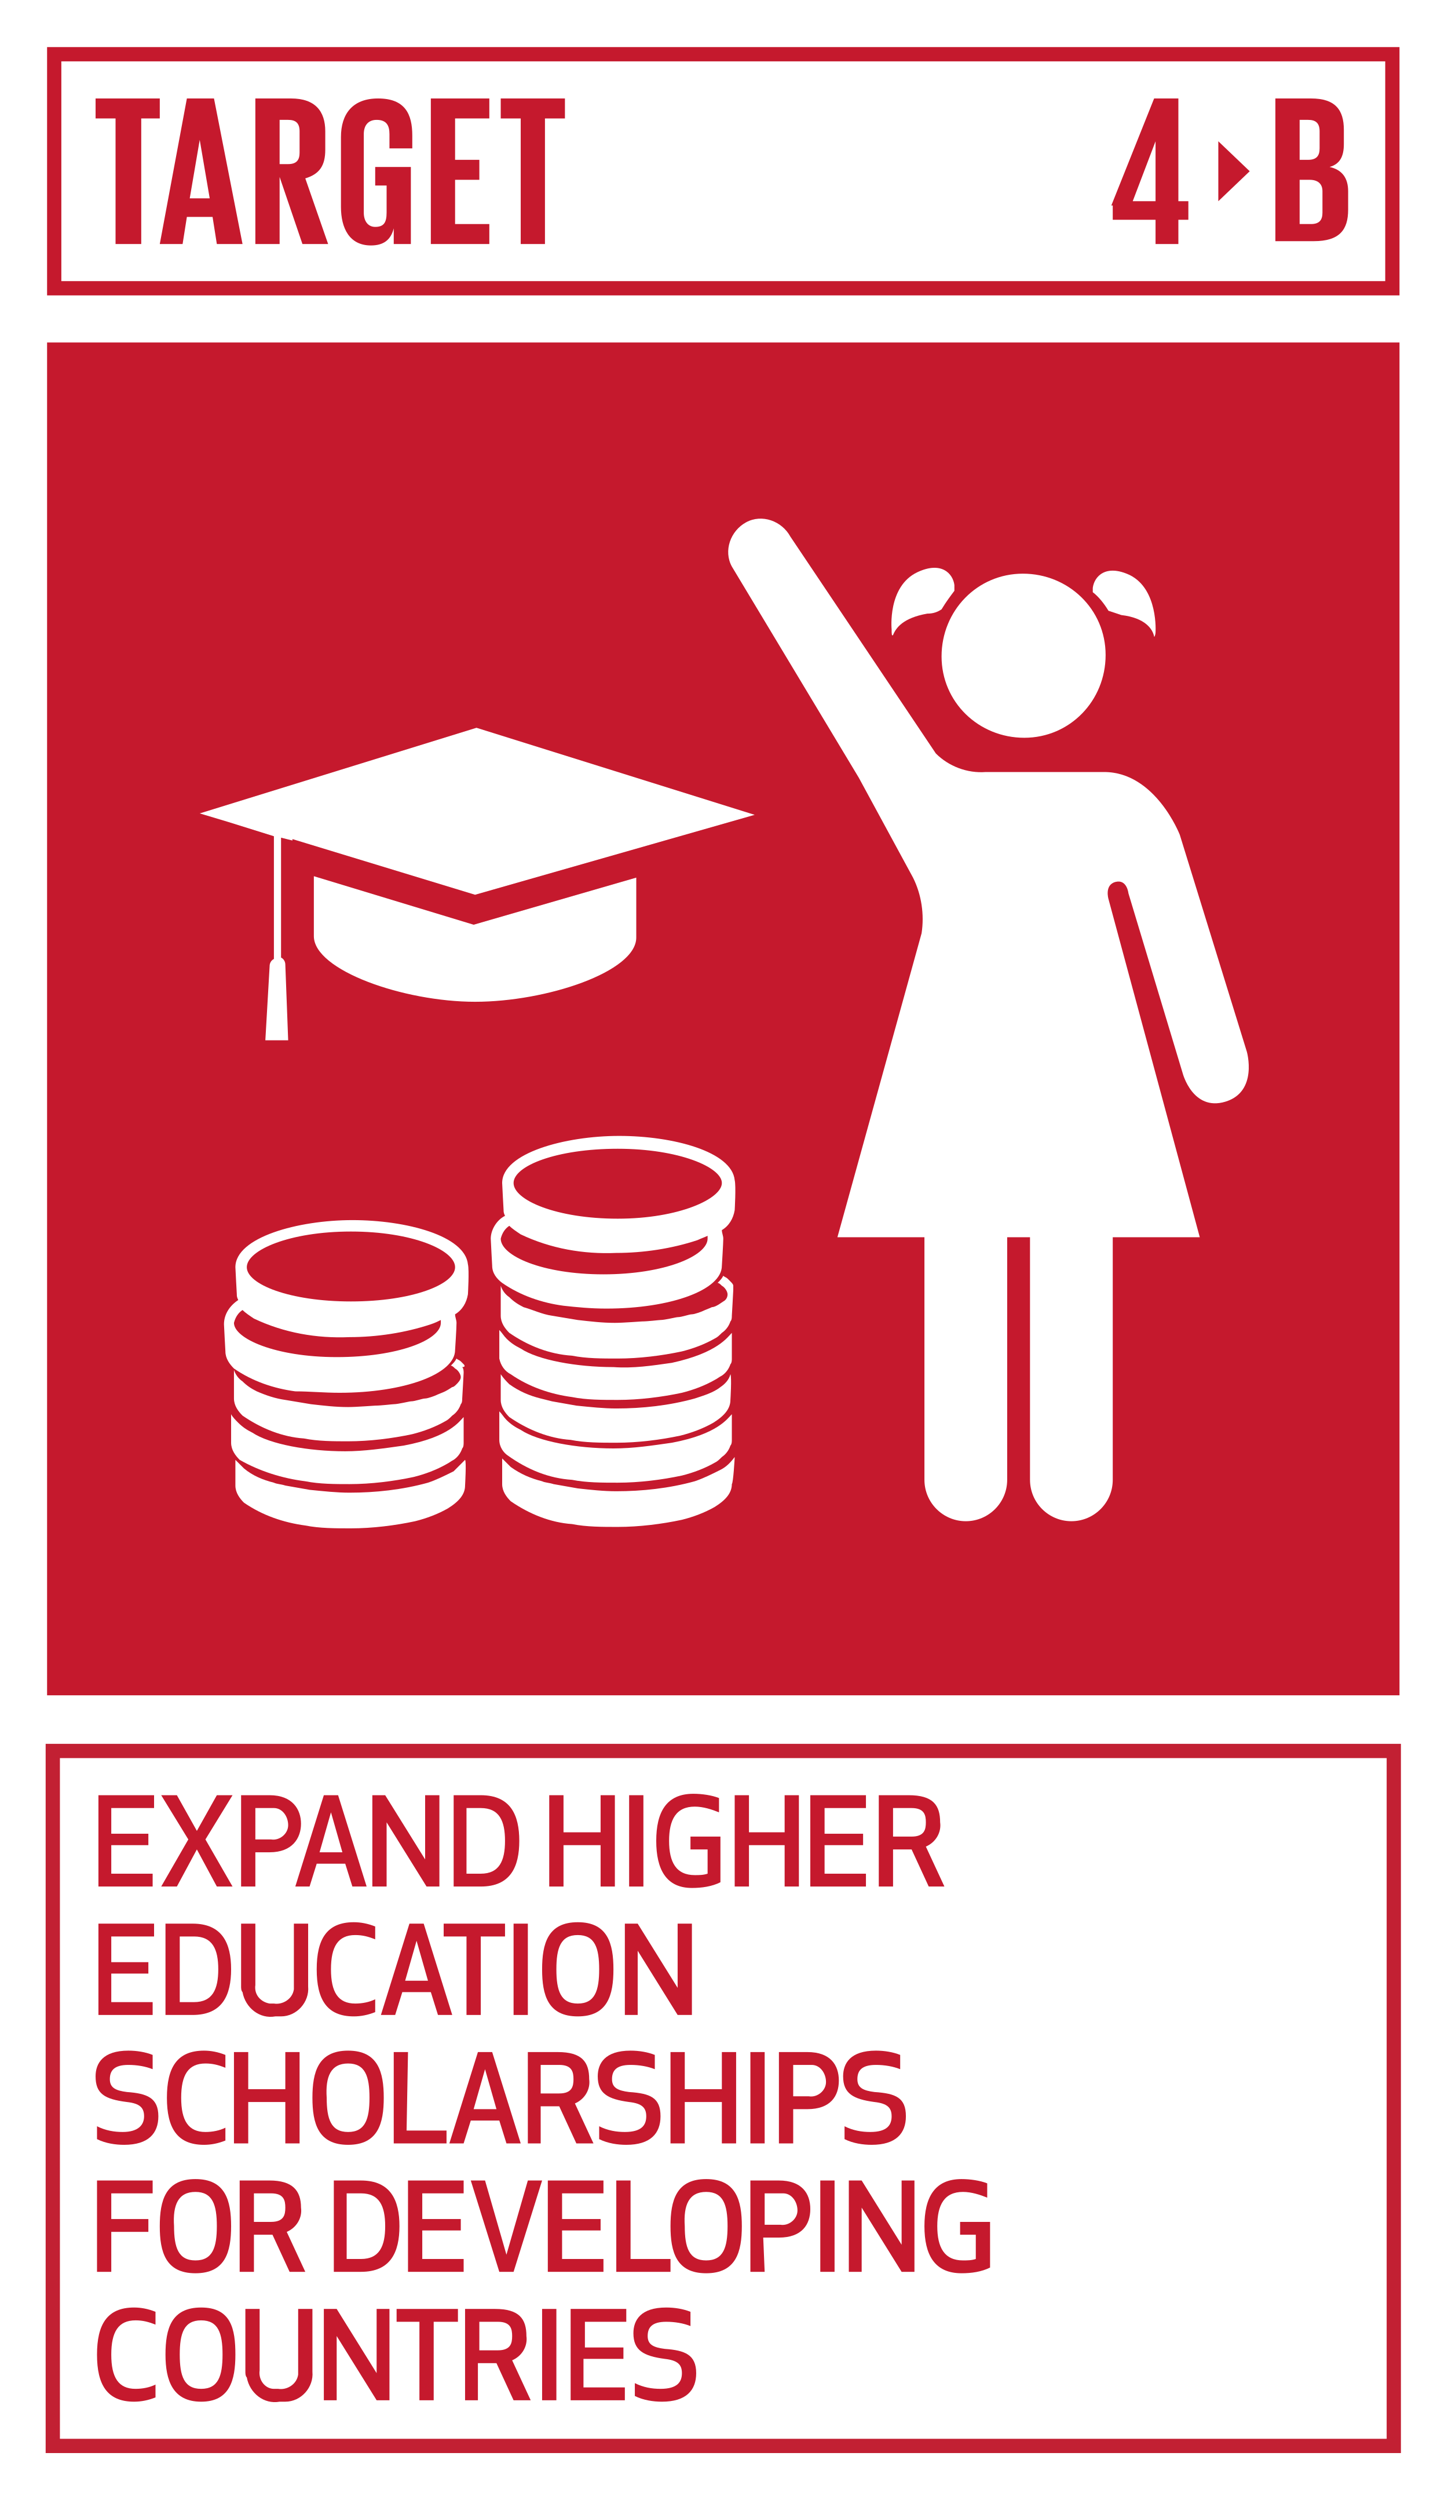 <?xml version="1.0" encoding="utf-8"?>
<!-- Generator: Adobe Illustrator 22.0.1, SVG Export Plug-In . SVG Version: 6.00 Build 0)  -->
<svg version="1.1" id="Layer_1" xmlns="http://www.w3.org/2000/svg" xmlns:xlink="http://www.w3.org/1999/xlink" x="0px" y="0px"
	 viewBox="0 0 101.5 175.2" style="enable-background:new 0 0 101.5 175.2;" xml:space="preserve">
<style type="text/css">
	.st0{fill:#FFFFFF;}
	.st1{fill:#C5192D;}
	.st2{enable-background:new    ;}
	.st3{fill:#C22033;}
</style>
<title>TARGET 1 B copy 4</title>
<g id="WHITE_BG">
	<g>
		<rect y="0" class="st0" width="101.5" height="175.2"/>
	</g>
</g>
<g id="TARGETS">
	<g>
		<g>
			<path class="st1" d="M10.5,129.3H7.8v2h2.9v0.9H6.9v-6.4h3.9v0.9H7.8v1.8h2.6V129.3z"/>
		</g>
		<g>
			<path class="st1" d="M15.2,125.8h1.1l-1.9,3.1l1.9,3.3h-1.1l-1.4-2.6l-1.4,2.6h-1.1l1.9-3.3l-1.9-3.1h1.1l1.4,2.5L15.2,125.8z"/>
		</g>
		<g>
			<path class="st1" d="M17.9,132.2h-1v-6.4h2c1.6,0,2.2,1,2.2,2c0,1-0.6,2-2.2,2h-1V132.2z M17.9,128.9H19c0.6,0.1,1.2-0.4,1.2-1
				s-0.4-1.2-1-1.2c-0.1,0-0.1,0-0.2,0h-1.1V128.9z"/>
		</g>
		<g>
			<path class="st1" d="M24.2,130.6h-2l-0.5,1.6h-1l2-6.4h1l2,6.4h-1L24.2,130.6z M23.2,127l-0.8,2.8H24L23.2,127z"/>
		</g>
		<g>
			<path class="st1" d="M29.9,132.2l-2.8-4.5v4.5h-1v-6.4h0.9l2.8,4.5v-4.5h1v6.4H29.9z"/>
		</g>
		<g>
			<path class="st1" d="M31.8,132.2v-6.4h1.9c2.1,0,2.7,1.4,2.7,3.2s-0.6,3.2-2.7,3.2L31.8,132.2z M32.7,131.3h1
				c1.3,0,1.7-0.9,1.7-2.3s-0.4-2.3-1.7-2.3h-1V131.3z"/>
		</g>
		<g>
			<path class="st1" d="M42.1,132.2v-2.9h-2.6v2.9h-1v-6.4h1v2.6h2.6v-2.6h1v6.4H42.1z"/>
		</g>
		<g>
			<path class="st1" d="M44.1,132.2v-6.4h1v6.4H44.1z"/>
		</g>
		<g>
			<path class="st1" d="M46,129c0-2,0.7-3.3,2.6-3.3c0.6,0,1.3,0.1,1.8,0.3v1c-0.5-0.2-1.1-0.4-1.7-0.4c-1.3,0-1.8,0.9-1.8,2.4
				s0.5,2.4,1.8,2.4c0.3,0,0.6,0,0.9-0.1v-1.7h-1.2v-0.9h2.1v3.2c-0.6,0.3-1.3,0.4-2,0.4C46.7,132.3,46,131,46,129z"/>
		</g>
		<g>
			<path class="st1" d="M55,132.2v-2.9h-2.5v2.9h-1v-6.4h1v2.6H55v-2.6h1v6.4H55z"/>
		</g>
		<g>
			<path class="st1" d="M60.5,129.3h-2.7v2h2.9v0.9h-3.9v-6.4h3.9v0.9h-2.9v1.8h2.7V129.3z"/>
		</g>
		<g>
			<path class="st1" d="M62.6,132.2h-1v-6.4h2.1c1.7,0,2.2,0.7,2.2,1.9c0.1,0.7-0.3,1.4-1,1.7l1.3,2.8h-1.1l-1.2-2.6h-1.3V132.2z
				 M62.6,128.7h1.3c0.9,0,1-0.5,1-1s-0.1-1-1-1h-1.3V128.7z"/>
		</g>
		<g>
			<path class="st1" d="M10.5,138.3H7.8v2h2.9v0.9H6.9v-6.4h3.9v0.9H7.8v1.8h2.6V138.3z"/>
		</g>
		<g>
			<path class="st1" d="M11.6,141.2v-6.4h1.9c2.1,0,2.7,1.4,2.7,3.2s-0.6,3.2-2.7,3.2H11.6z M12.6,140.3h1c1.3,0,1.7-0.9,1.7-2.3
				s-0.4-2.3-1.7-2.3h-1V140.3z"/>
		</g>
		<g>
			<path class="st1" d="M16.9,139.2v-4.4h1v4.3c-0.1,0.7,0.4,1.2,1,1.3c0.1,0,0.2,0,0.3,0c0.6,0.1,1.3-0.3,1.4-1c0-0.1,0-0.2,0-0.3
				v-4.3h1v4.4c0.1,1.1-0.8,2.1-1.9,2.1c-0.1,0-0.3,0-0.4,0c-1.1,0.2-2.1-0.6-2.3-1.7C16.9,139.5,16.9,139.3,16.9,139.2z"/>
		</g>
		<g>
			<path class="st1" d="M24.8,134.7c0.5,0,1,0.1,1.5,0.3v0.9c-0.5-0.2-0.9-0.3-1.4-0.3c-1.2,0-1.7,0.8-1.7,2.4s0.5,2.4,1.7,2.4
				c0.5,0,1-0.1,1.4-0.3v0.9c-0.5,0.2-1,0.3-1.5,0.3c-1.9,0-2.6-1.2-2.6-3.3S22.9,134.7,24.8,134.7z"/>
		</g>
		<g>
			<path class="st1" d="M30.2,139.6h-2l-0.5,1.6h-1l2-6.4h1l2,6.4h-1L30.2,139.6z M29.2,136l-0.8,2.8H30L29.2,136z"/>
		</g>
		<g>
			<path class="st1" d="M33.7,135.7v5.5h-1v-5.5h-1.6v-0.9h4.3v0.9H33.7z"/>
		</g>
		<g>
			<path class="st1" d="M36,141.2v-6.4h1v6.4H36z"/>
		</g>
		<g>
			<path class="st1" d="M38,138c0-1.8,0.4-3.3,2.5-3.3s2.5,1.5,2.5,3.3s-0.4,3.3-2.5,3.3S38,139.8,38,138z M39,138
				c0,1.5,0.3,2.4,1.5,2.4s1.5-0.9,1.5-2.4s-0.3-2.4-1.5-2.4S39,136.5,39,138z"/>
		</g>
		<g>
			<path class="st1" d="M47.5,141.2l-2.8-4.5v4.5h-0.9v-6.4h0.9l2.8,4.5v-4.5h1v6.4H47.5z"/>
		</g>
		<g>
			<path class="st1" d="M11.1,148.3c0,1.2-0.7,2-2.4,2c-0.6,0-1.3-0.1-1.9-0.4V149c0.6,0.3,1.2,0.4,1.8,0.4c1.1,0,1.5-0.5,1.5-1.1
				s-0.3-0.9-1.2-1c-1.6-0.2-2.2-0.6-2.2-1.8c0-0.9,0.5-1.8,2.3-1.8c0.6,0,1.2,0.1,1.7,0.3v1c-0.5-0.2-1.1-0.3-1.7-0.3
				c-1,0-1.3,0.4-1.3,1s0.4,0.8,1.2,0.9C10.3,146.7,11.1,147,11.1,148.3z"/>
		</g>
		<g>
			<path class="st1" d="M14.3,143.7c0.5,0,1,0.1,1.5,0.3v0.9c-0.5-0.2-0.9-0.3-1.4-0.3c-1.2,0-1.7,0.8-1.7,2.4s0.5,2.4,1.7,2.4
				c0.5,0,1-0.1,1.4-0.3v0.9c-0.5,0.2-1,0.3-1.5,0.3c-1.9,0-2.6-1.2-2.6-3.3S12.4,143.7,14.3,143.7z"/>
		</g>
		<g>
			<path class="st1" d="M20,150.2v-2.9h-2.6v2.9h-1v-6.4h1v2.6H20v-2.6h1v6.4H20z"/>
		</g>
		<g>
			<path class="st1" d="M21.9,147c0-1.8,0.4-3.3,2.5-3.3s2.5,1.5,2.5,3.3s-0.4,3.3-2.5,3.3S21.9,148.8,21.9,147z M22.9,147
				c0,1.5,0.3,2.4,1.5,2.4s1.5-0.9,1.5-2.4s-0.3-2.4-1.5-2.4S22.8,145.5,22.9,147L22.9,147z"/>
		</g>
		<g>
			<path class="st1" d="M28.5,149.3h2.8v0.9h-3.7v-6.4h1L28.5,149.3z"/>
		</g>
		<g>
			<path class="st1" d="M35,148.6h-2l-0.5,1.6h-1l2-6.4h1l2,6.4h-1L35,148.6z M34,145l-0.8,2.8h1.6L34,145z"/>
		</g>
		<g>
			<path class="st1" d="M37.9,150.2H37v-6.4h2.1c1.7,0,2.2,0.7,2.2,1.9c0.1,0.7-0.3,1.4-1,1.7l1.3,2.8h-1.2l-1.2-2.6h-1.3V150.2z
				 M37.9,146.7h1.3c0.9,0,1-0.5,1-1s-0.1-1-1-1h-1.3V146.7z"/>
		</g>
		<g>
			<path class="st1" d="M46.3,148.3c0,1.2-0.7,2-2.4,2c-0.6,0-1.3-0.1-1.9-0.4V149c0.6,0.3,1.2,0.4,1.8,0.4c1.2,0,1.5-0.5,1.5-1.1
				s-0.3-0.9-1.2-1c-1.5-0.2-2.2-0.6-2.2-1.8c0-0.9,0.5-1.8,2.3-1.8c0.6,0,1.2,0.1,1.7,0.3v1c-0.5-0.2-1.1-0.3-1.7-0.3
				c-1,0-1.3,0.4-1.3,1s0.4,0.8,1.2,0.9C45.6,146.7,46.3,147,46.3,148.3z"/>
		</g>
		<g>
			<path class="st1" d="M50.6,150.2v-2.9H48v2.9h-1v-6.4h1v2.6h2.6v-2.6h1v6.4H50.6z"/>
		</g>
		<g>
			<path class="st1" d="M52.6,150.2v-6.4h1v6.4H52.6z"/>
		</g>
		<g>
			<path class="st1" d="M55.6,150.2h-1v-6.4h2c1.6,0,2.2,0.9,2.2,2s-0.6,2-2.2,2h-1V150.2z M55.6,146.9h1.1c0.6,0.1,1.2-0.4,1.2-1
				s-0.4-1.2-1-1.2c-0.1,0-0.1,0-0.2,0h-1.1V146.9z"/>
		</g>
		<g>
			<path class="st1" d="M63.5,148.3c0,1.2-0.7,2-2.4,2c-0.6,0-1.3-0.1-1.9-0.4V149c0.6,0.3,1.2,0.4,1.8,0.4c1.2,0,1.5-0.5,1.5-1.1
				s-0.3-0.9-1.2-1c-1.5-0.2-2.2-0.6-2.2-1.8c0-0.9,0.5-1.8,2.3-1.8c0.6,0,1.2,0.1,1.7,0.3v1c-0.5-0.2-1.1-0.3-1.7-0.3
				c-1,0-1.3,0.4-1.3,1s0.4,0.8,1.2,0.9C62.8,146.7,63.5,147,63.5,148.3z"/>
		</g>
		<g>
			<path class="st1" d="M10.4,156.4H7.8v2.8h-1v-6.4h3.9v0.9H7.8v1.8h2.6V156.4z"/>
		</g>
		<g>
			<path class="st1" d="M11.2,156c0-1.8,0.4-3.3,2.5-3.3s2.5,1.5,2.5,3.3s-0.4,3.3-2.5,3.3S11.2,157.8,11.2,156z M12.2,156
				c0,1.5,0.3,2.4,1.5,2.4s1.5-0.9,1.5-2.4s-0.3-2.4-1.5-2.4S12.1,154.5,12.2,156L12.2,156z"/>
		</g>
		<g>
			<path class="st1" d="M17.8,159.2h-1v-6.4h2.1c1.6,0,2.2,0.7,2.2,1.9c0.1,0.7-0.3,1.4-1,1.7l1.3,2.8h-1.1l-1.2-2.6h-1.3V159.2z
				 M17.8,155.7H19c0.9,0,1-0.5,1-1s-0.1-1-1-1h-1.2V155.7z"/>
		</g>
		<g>
			<path class="st1" d="M23.4,159.2v-6.4h1.9c2.1,0,2.7,1.4,2.7,3.2s-0.6,3.2-2.7,3.2H23.4z M24.3,158.3h1c1.3,0,1.7-0.9,1.7-2.3
				s-0.4-2.3-1.7-2.3h-1V158.3z"/>
		</g>
		<g>
			<path class="st1" d="M32.3,156.3h-2.7v2h2.9v0.9h-3.9v-6.4h3.9v0.9h-2.9v1.8h2.7V156.3z"/>
		</g>
		<g>
			<path class="st1" d="M38,152.8l-2,6.4h-1l-2-6.4h1l1.5,5.2l1.5-5.2H38z"/>
		</g>
		<g>
			<path class="st1" d="M42.1,156.3h-2.7v2h2.9v0.9h-3.9v-6.4h3.9v0.9h-2.9v1.8h2.7V156.3z"/>
		</g>
		<g>
			<path class="st1" d="M44.2,158.3H47v0.9h-3.8v-6.4h1L44.2,158.3z"/>
		</g>
		<g>
			<path class="st1" d="M47,156c0-1.8,0.4-3.3,2.5-3.3s2.5,1.5,2.5,3.3s-0.4,3.3-2.5,3.3S47,157.8,47,156z M48,156
				c0,1.5,0.3,2.4,1.5,2.4s1.5-0.9,1.5-2.4s-0.3-2.4-1.5-2.4S47.9,154.5,48,156L48,156z"/>
		</g>
		<g>
			<path class="st1" d="M53.6,159.2h-1v-6.4h2c1.6,0,2.2,0.9,2.2,2s-0.6,2-2.2,2h-1.1L53.6,159.2z M53.6,155.9h1.1
				c0.6,0.1,1.2-0.4,1.2-1s-0.4-1.2-1-1.2c-0.1,0-0.1,0-0.2,0h-1.1V155.9z"/>
		</g>
		<g>
			<path class="st1" d="M57.5,159.2v-6.4h1v6.4H57.5z"/>
		</g>
		<g>
			<path class="st1" d="M63.2,159.2l-2.8-4.5v4.5h-0.9v-6.4h0.9l2.8,4.5v-4.5h0.9v6.4H63.2z"/>
		</g>
		<g>
			<path class="st1" d="M64.8,156c0-2,0.7-3.3,2.6-3.3c0.6,0,1.3,0.1,1.8,0.3v1c-0.5-0.2-1.1-0.4-1.7-0.4c-1.3,0-1.8,0.9-1.8,2.4
				s0.5,2.4,1.8,2.4c0.3,0,0.6,0,0.9-0.1v-1.7h-1.1v-0.9h2.1v3.2c-0.6,0.3-1.3,0.4-2,0.4C65.5,159.3,64.8,158,64.8,156z"/>
		</g>
		<g>
			<path class="st1" d="M9.4,161.7c0.5,0,1,0.1,1.5,0.3v0.9c-0.5-0.2-0.9-0.3-1.4-0.3c-1.2,0-1.7,0.8-1.7,2.4s0.5,2.4,1.7,2.4
				c0.5,0,1-0.1,1.4-0.3v0.9c-0.5,0.2-1,0.3-1.5,0.3c-1.9,0-2.6-1.2-2.6-3.3S7.5,161.7,9.4,161.7z"/>
		</g>
		<g>
			<path class="st1" d="M11.6,165c0-1.8,0.4-3.3,2.5-3.3s2.4,1.5,2.4,3.3s-0.4,3.3-2.4,3.3S11.6,166.8,11.6,165z M12.6,165
				c0,1.5,0.3,2.4,1.5,2.4s1.5-0.9,1.5-2.4s-0.3-2.4-1.5-2.4S12.6,163.5,12.6,165L12.6,165z"/>
		</g>
		<g>
			<path class="st1" d="M17.2,166.2v-4.4h1v4.3c-0.1,0.7,0.4,1.3,1,1.3c0.1,0,0.2,0,0.3,0c0.6,0.1,1.3-0.3,1.4-1c0-0.1,0-0.2,0-0.3
				v-4.3h1v4.4c0.1,1.1-0.8,2.1-1.9,2.1c-0.1,0-0.3,0-0.4,0c-1.1,0.2-2.1-0.6-2.3-1.7C17.2,166.5,17.2,166.3,17.2,166.2z"/>
		</g>
		<g>
			<path class="st1" d="M26.4,168.2l-2.8-4.5v4.5h-0.9v-6.4h0.9l2.8,4.5v-4.5h0.9v6.4H26.4z"/>
		</g>
		<g>
			<path class="st1" d="M30.4,162.7v5.5h-1v-5.5h-1.6v-0.9h4.3v0.9H30.4z"/>
		</g>
		<g>
			<path class="st1" d="M33.6,168.2h-1v-6.4h2.1c1.7,0,2.2,0.7,2.2,1.9c0.1,0.7-0.3,1.4-1,1.7l1.3,2.8H36l-1.2-2.6h-1.3V168.2z
				 M33.6,164.7h1.3c0.9,0,1-0.5,1-1s-0.1-1-1-1h-1.3V164.7z"/>
		</g>
		<g>
			<path class="st1" d="M38,168.2v-6.4h1v6.4H38z"/>
		</g>
		<g>
			<path class="st1" d="M43.6,165.3h-2.7v2h2.9v0.9H40v-6.4h3.9v0.9h-2.9v1.8h2.7V165.3z"/>
		</g>
		<g>
			<path class="st1" d="M48.8,166.3c0,1.2-0.7,2-2.4,2c-0.6,0-1.3-0.1-1.9-0.4V167c0.6,0.3,1.2,0.4,1.8,0.4c1.2,0,1.5-0.5,1.5-1.1
				s-0.3-0.9-1.2-1c-1.5-0.2-2.2-0.6-2.2-1.8c0-0.9,0.5-1.8,2.3-1.8c0.6,0,1.2,0.1,1.7,0.3v1c-0.5-0.2-1.1-0.3-1.7-0.3
				c-1,0-1.3,0.4-1.3,1s0.4,0.8,1.2,0.9C48,164.7,48.8,165,48.8,166.3z"/>
		</g>
	</g>
	<g>
		<rect x="3.3" y="24" class="st1" width="94.8" height="94.8"/>
	</g>
	<g>
		<path class="st1" d="M98.2,20.7H3.3V3.3h94.8V20.7z M4.3,19.7h92.8V4.3H4.3L4.3,19.7z"/>
	</g>
	<g class="st2">
		<path class="st1" d="M6.7,6.9h4.5v1.4H9.9v8.8H8.1V8.3H6.7V6.9z"/>
	</g>
	<g class="st2">
		<path class="st1" d="M11.2,17.1l1.9-10.2h1.9L17,17.1h-1.8l-0.3-1.9h-1.8l-0.3,1.9H11.2z M13.3,13.9h1.4L14,9.8h0L13.3,13.9z"/>
	</g>
	<g class="st2">
		<path class="st1" d="M19.6,12.4v4.7h-1.7V6.9h2.5c1.7,0,2.4,0.9,2.4,2.3v1.3c0,1.1-0.4,1.7-1.4,2l1.6,4.6h-1.8L19.6,12.4z
			 M19.6,8.3v3.2h0.6c0.6,0,0.8-0.3,0.8-0.8V9.2c0-0.6-0.3-0.8-0.8-0.8H19.6z"/>
	</g>
	<g class="st2">
		<path class="st1" d="M26.4,11.7h2.4v5.4h-1.2V16c-0.2,0.8-0.7,1.2-1.6,1.2c-1.5,0-2.1-1.2-2.1-2.7V9.6c0-1.6,0.8-2.7,2.6-2.7
			c1.9,0,2.4,1.1,2.4,2.6v0.9h-1.6v-1c0-0.6-0.2-1-0.9-1c-0.6,0-0.9,0.4-0.9,1v5.5c0,0.6,0.3,1,0.8,1c0.6,0,0.8-0.3,0.8-1V13h-0.8
			V11.7z"/>
	</g>
	<g class="st2">
		<path class="st1" d="M30.2,6.9h4.1v1.4h-2.4v2.9h1.7v1.4h-1.7v3.1h2.4v1.4h-4.1V6.9z"/>
	</g>
	<g class="st2">
		<path class="st1" d="M35.1,6.9h4.5v1.4h-1.4v8.8h-1.7V8.3h-1.4V6.9z"/>
	</g>
	<g class="st2">
		<path class="st1" d="M89.4,6.9h2.5c1.7,0,2.3,0.8,2.3,2.2v1c0,0.9-0.3,1.4-1,1.6c0.9,0.2,1.3,0.8,1.3,1.7v1.3
			c0,1.4-0.6,2.2-2.4,2.2h-2.7V6.9z M91.1,11.2h0.6c0.6,0,0.8-0.3,0.8-0.8V9.2c0-0.6-0.3-0.8-0.8-0.8h-0.6V11.2z M91.1,12.5v3.2h0.8
			c0.6,0,0.8-0.3,0.8-0.8v-1.5c0-0.5-0.3-0.8-0.9-0.8H91.1z"/>
	</g>
	<g class="st2">
		<path class="st1" d="M77.9,14.4l3-7.5h1.7v7.2h0.7v1.3h-0.7v1.7H81v-1.7h-3V14.4z M79.4,14.1H81V9.9h0L79.4,14.1z"/>
	</g>
	<g>
		<polygon class="st1" points="85.4,9.9 85.4,14.1 87.6,12 		"/>
	</g>
	<g>
		<path class="st3" d="M98.2,171.9h-95v-49.7h95V171.9z M4.2,170.9h93v-47.7h-93V170.9z"/>
	</g>
	<g>
		<g>
			<g>
				<path class="st0" d="M22,61.4v4.2l0,0c0,2.4,6.3,4.6,11.3,4.6s11.3-2.1,11.3-4.5l0,0v-4.2l-11.4,3.3L22,61.4z"/>
			</g>
			<g>
				<path class="st0" d="M52.9,57.1L33.4,51l-19.4,6l2,0.6l3.2,1v8.6c-0.2,0.1-0.3,0.3-0.3,0.5l0,0l-0.3,5.2h1.6l-0.2-5.3l0,0
					c0-0.2-0.1-0.4-0.3-0.5v-8.4l0.8,0.2v-0.1l12.8,3.9L52.9,57.1z"/>
			</g>
		</g>
		<g>
			<g>
				<path class="st0" d="M87.4,73.7l-4.7-15.2c0,0-1.7-4.4-5.3-4.4h-8.3c-1.3,0.1-2.6-0.4-3.5-1.3L55.4,37.6c-0.6-1.1-2-1.6-3.1-1
					s-1.6,2-1,3.1l8.9,14.8l3.8,7c0.6,1.2,0.8,2.6,0.6,3.9l-5.9,21.3h6.1v17c0,1.6,1.3,2.9,2.9,2.9c1.6,0,2.9-1.3,2.9-2.9l0,0v-17
					h1.6v17c0,1.6,1.3,2.9,2.9,2.9c1.6,0,2.9-1.3,2.9-2.9v-17h6.1L77.7,63c0,0-0.3-1,0.5-1.2s0.9,0.8,0.9,0.8l3.8,12.6
					c0,0,0.7,2.7,3,2S87.4,73.7,87.4,73.7z"/>
			</g>
			<g>
				<path class="st0" d="M77.7,42.8c0.3,0.1,0.6,0.2,0.9,0.3c1.7,0.2,2.2,1,2.3,1.5c0,0.1,0.1-0.1,0.1-0.3c0,0,0.2-3-1.8-4
					c-1.7-0.8-2.5,0.1-2.6,0.9c0,0.1,0,0.2,0,0.3C77,41.8,77.4,42.3,77.7,42.8z"/>
			</g>
			<g>
				<path class="st0" d="M62.6,44.5c0.2-0.5,0.7-1.2,2.4-1.5c0.4,0,0.7-0.1,1-0.3c0.3-0.5,0.6-0.9,0.9-1.3c0-0.1,0-0.3,0-0.4
					c-0.1-0.8-0.9-1.7-2.6-0.9c-2.1,1-1.8,4-1.8,4C62.5,44.4,62.5,44.6,62.6,44.5z"/>
			</g>
			<g>
				<path class="st0" d="M71.8,51.7c3.2,0,5.7-2.6,5.7-5.8c0-3.2-2.6-5.7-5.8-5.7c-3.2,0-5.7,2.6-5.7,5.8
					C66,49.2,68.6,51.7,71.8,51.7C71.7,51.7,71.8,51.7,71.8,51.7z"/>
			</g>
		</g>
		<g>
			<g>
				<path class="st0" d="M31.8,103.1c-0.6,0.3-1.2,0.6-1.8,0.8c-1.8,0.5-3.7,0.7-5.5,0.7c-0.9,0-1.8-0.1-2.8-0.2
					c-0.6-0.1-1.1-0.2-1.7-0.3c-0.3-0.1-0.6-0.1-0.8-0.2c-0.8-0.2-1.5-0.5-2.1-1c-0.2-0.2-0.4-0.4-0.6-0.6v0.7c0,0.2,0,1.1,0,1.1
					c0,0.5,0.3,0.9,0.6,1.2c1.3,0.9,2.8,1.4,4.3,1.6c1,0.2,2.1,0.2,3.2,0.2c1.5,0,3.1-0.2,4.5-0.5h0c0.8-0.2,1.6-0.5,2.3-0.9l0,0
					c0.8-0.5,1.2-1,1.2-1.6c0,0,0.1-1.7,0-1.8C32.4,102.5,32.1,102.8,31.8,103.1z"/>
			</g>
			<g>
				<path class="st0" d="M23.8,97.6c4.5,0,8.1-1.3,8.1-3c0,0,0.1-1.5,0.1-1.9c0-0.2-0.1-0.4-0.1-0.6c0.5-0.3,0.8-0.8,0.9-1.4
					c0,0,0.1-1.7,0-2.1c-0.2-2-4.3-3.1-8.1-3.1s-8.2,1.2-8.2,3.3c0,0.1,0.1,1.9,0.1,1.9c0,0.1,0,0.2,0.1,0.4c-0.6,0.4-1,1-1,1.7
					c0,0.1,0.1,1.9,0.1,1.9c0,0.5,0.3,0.9,0.6,1.2c1.3,0.9,2.8,1.4,4.3,1.6C21.7,97.5,22.7,97.6,23.8,97.6z M24.6,86.3
					c4.3,0,7.3,1.3,7.3,2.5s-3,2.4-7.3,2.4s-7.3-1.2-7.3-2.4S20.3,86.3,24.6,86.3z M16.4,92.7c0.1-0.4,0.3-0.7,0.6-0.9
					c0.2,0.2,0.5,0.4,0.8,0.6c2.1,1,4.4,1.4,6.7,1.3c1.9,0,3.9-0.3,5.7-0.9c0.3-0.1,0.5-0.2,0.7-0.3c0,0.1,0,0.1,0,0.2
					c0,1.2-3,2.4-7.3,2.4S16.4,93.8,16.4,92.7z"/>
			</g>
			<g>
				<path class="st0" d="M21.4,103.8c1,0.2,2.1,0.2,3.1,0.2c1.5,0,3.1-0.2,4.5-0.5l0,0c0.8-0.2,1.6-0.5,2.3-0.9l0,0
					c0.2-0.1,0.3-0.2,0.5-0.3c0.3-0.2,0.5-0.5,0.6-0.8c0.1-0.1,0.1-0.3,0.1-0.4c0,0,0-1.7,0-1.8c-0.3,0.3-1,1.4-4.2,2
					c-1.4,0.2-2.8,0.4-4.1,0.4c-2.6,0-5.3-0.5-6.5-1.3c-0.4-0.2-0.7-0.4-1-0.7c-0.2-0.2-0.4-0.4-0.5-0.6c0,0,0,0.8,0,0.8v1.2
					c0,0.5,0.3,0.9,0.6,1.2C18.2,103.1,19.8,103.6,21.4,103.8z"/>
			</g>
			<g>
				<path class="st0" d="M32.5,95.6c-0.1-0.1-0.1-0.1-0.2-0.2c-0.1-0.1-0.2-0.1-0.3-0.2c-0.1,0.2-0.2,0.3-0.4,0.5
					c0.1,0,0.2,0.1,0.3,0.2c0.2,0.1,0.4,0.4,0.4,0.6c0,0.2-0.2,0.4-0.3,0.5c-0.1,0.1-0.2,0.2-0.3,0.2c0,0-0.3,0.2-0.5,0.3
					s-0.5,0.2-0.7,0.3c0,0-0.5,0.2-0.7,0.2s-0.7,0.2-1,0.2c-0.1,0-0.9,0.2-1.2,0.2c-0.1,0-0.9,0.1-1.3,0.1c-0.1,0-1.3,0.1-1.9,0.1
					c-0.9,0-1.7-0.1-2.6-0.2c-0.6-0.1-1.2-0.2-1.8-0.3c-0.7-0.1-1.3-0.3-2-0.6c-0.4-0.2-0.7-0.4-1-0.7c-0.3-0.2-0.5-0.5-0.6-0.8V97
					v1c0,0.5,0.3,0.9,0.6,1.2c1.3,0.9,2.8,1.5,4.3,1.6c1,0.2,2.1,0.2,3.1,0.2c1.5,0,3.1-0.2,4.5-0.5h0c0.8-0.2,1.6-0.5,2.3-0.9l0,0
					c0.2-0.1,0.3-0.2,0.5-0.4c0.3-0.2,0.5-0.5,0.6-0.8c0.1-0.1,0.1-0.3,0.1-0.4c0,0,0.1-1.7,0.1-1.8c0-0.1,0-0.3-0.1-0.4
					C32.6,95.8,32.6,95.7,32.5,95.6z"/>
			</g>
			<g>
				<path class="st0" d="M42.5,91.7c4.5,0,8.1-1.3,8.1-3c0,0,0.1-1.6,0.1-1.9c0-0.2-0.1-0.4-0.1-0.6c0.5-0.3,0.8-0.8,0.9-1.4
					c0,0,0.1-1.7,0-2.1c-0.2-2-4.3-3.1-8.1-3.1s-8.2,1.2-8.2,3.3c0,0.1,0.1,1.9,0.1,1.9c0,0.1,0,0.2,0.1,0.4c-0.6,0.3-1,1-1,1.6
					c0,0.1,0.1,1.9,0.1,1.9c0,0.5,0.3,0.9,0.7,1.2c1.3,0.9,2.8,1.4,4.3,1.6C40.4,91.6,41.4,91.7,42.5,91.7z M43.3,80.5
					c4.3,0,7.3,1.3,7.3,2.4s-3,2.5-7.3,2.5S36,84.1,36,82.9S39,80.5,43.3,80.5z M35.1,86.8c0.1-0.4,0.3-0.7,0.6-0.9
					c0.2,0.2,0.5,0.4,0.8,0.6c2.1,1,4.4,1.4,6.7,1.3c1.9,0,3.9-0.3,5.7-0.9c0.2-0.1,0.5-0.2,0.7-0.3c0,0.1,0,0.1,0,0.2
					c0,1.2-3,2.5-7.3,2.5S35.1,88,35.1,86.8z"/>
			</g>
			<g>
				<path class="st0" d="M51.4,90.1c0-0.1-0.1-0.2-0.2-0.3c-0.1-0.1-0.1-0.1-0.2-0.2c-0.1-0.1-0.2-0.1-0.3-0.2
					c-0.1,0.2-0.2,0.3-0.4,0.5c0.1,0,0.2,0.1,0.3,0.2c0.2,0.1,0.4,0.4,0.4,0.6c0,0.2-0.1,0.4-0.3,0.5l-0.3,0.2c0,0-0.3,0.2-0.5,0.2
					c-0.2,0.1-0.5,0.2-0.7,0.3c0,0-0.5,0.2-0.7,0.2s-0.7,0.2-1,0.2c-0.1,0-0.9,0.2-1.2,0.2c-0.1,0-0.9,0.1-1.3,0.1
					c-0.1,0-1.3,0.1-1.9,0.1c-0.9,0-1.7-0.1-2.6-0.2c-0.6-0.1-1.2-0.2-1.8-0.3c-0.7-0.1-1.3-0.4-2-0.6c-0.4-0.2-0.7-0.4-1-0.7
					c-0.3-0.2-0.5-0.5-0.6-0.8c0,0,0,1.1,0,1.1v1c0,0.5,0.3,0.9,0.6,1.2c1.3,0.9,2.8,1.5,4.4,1.6c1,0.2,2.1,0.2,3.2,0.2
					c1.5,0,3.1-0.2,4.5-0.5l0,0c0.8-0.2,1.6-0.5,2.3-0.9l0,0c0.2-0.1,0.3-0.2,0.5-0.4c0.3-0.2,0.5-0.5,0.6-0.8
					c0.1-0.1,0.1-0.3,0.1-0.4c0,0,0.1-1.7,0.1-1.8C51.4,90.4,51.4,90.2,51.4,90.1z"/>
			</g>
			<g>
				<path class="st0" d="M50.5,97.2c-0.5,0.4-1.2,0.6-1.8,0.8c-1.8,0.5-3.7,0.7-5.5,0.7c-0.9,0-1.8-0.1-2.8-0.2
					c-0.6-0.1-1.1-0.2-1.7-0.3l-0.8-0.2c-0.8-0.2-1.5-0.5-2.2-1c-0.2-0.2-0.4-0.4-0.6-0.7V97c0,0.2,0,1.1,0,1.1
					c0,0.5,0.3,0.9,0.6,1.2c1.3,0.9,2.8,1.5,4.3,1.6c1,0.2,2.1,0.2,3.2,0.2c1.5,0,3.1-0.2,4.5-0.5h0c0.8-0.2,1.6-0.5,2.3-0.9l0,0
					c0.8-0.5,1.2-1,1.2-1.6c0,0,0.1-1.6,0-1.8C51.1,96.7,50.8,97,50.5,97.2z"/>
			</g>
			<g>
				<path class="st0" d="M35.8,96.3c1.3,0.9,2.8,1.4,4.3,1.6c1,0.2,2.1,0.2,3.2,0.2c1.5,0,3.1-0.2,4.5-0.5l0,0
					c0.8-0.2,1.6-0.5,2.3-0.9l0,0c0.2-0.1,0.3-0.2,0.5-0.3c0.3-0.2,0.5-0.5,0.6-0.8c0.1-0.1,0.1-0.3,0.1-0.4c0,0,0-1.7,0-1.8
					c-0.3,0.3-1,1.4-4.2,2.1c-1.4,0.2-2.7,0.4-4.1,0.3c-2.6,0-5.3-0.5-6.5-1.3c-0.4-0.2-0.7-0.4-1-0.7c-0.2-0.2-0.3-0.4-0.5-0.6
					c0,0,0,0.8,0,0.8v1.2C35.1,95.7,35.4,96.1,35.8,96.3z"/>
			</g>
			<g>
				<path class="st0" d="M51.5,102.1c-0.3,0.4-0.6,0.7-1,0.9c-0.6,0.3-1.2,0.6-1.8,0.8c-1.8,0.5-3.7,0.7-5.5,0.7
					c-0.9,0-1.8-0.1-2.7-0.2c-0.6-0.1-1.1-0.2-1.7-0.3c-0.3-0.1-0.6-0.1-0.8-0.2c-0.8-0.2-1.5-0.5-2.2-1c-0.2-0.2-0.4-0.4-0.6-0.6
					v0.7c0,0.2,0,1.1,0,1.1c0,0.5,0.3,0.9,0.6,1.2c1.3,0.9,2.8,1.5,4.3,1.6c1,0.2,2.1,0.2,3.2,0.2c1.5,0,3.1-0.2,4.5-0.5h0
					c0.8-0.2,1.6-0.5,2.3-0.9l0,0c0.8-0.5,1.2-1,1.2-1.6C51.4,103.9,51.5,102.2,51.5,102.1z"/>
			</g>
			<g>
				<path class="st0" d="M40.1,103.7c1,0.2,2.1,0.2,3.2,0.2c1.5,0,3.1-0.2,4.5-0.5l0,0c0.8-0.2,1.6-0.5,2.3-0.9l0,0
					c0.2-0.1,0.3-0.2,0.5-0.4c0.3-0.2,0.5-0.5,0.6-0.8c0.1-0.1,0.1-0.3,0.1-0.4c0,0,0-1.7,0-1.8c-0.3,0.3-1,1.4-4.2,2
					c-1.4,0.2-2.7,0.4-4.1,0.4c-2.6,0-5.3-0.5-6.5-1.3c-0.4-0.2-0.7-0.4-1-0.7c-0.2-0.2-0.3-0.4-0.5-0.6c0,0,0,0.8,0,0.8v1.2
					c0,0.5,0.3,0.9,0.6,1.1C37,103,38.5,103.6,40.1,103.7z"/>
			</g>
		</g>
	</g>
</g>
</svg>
